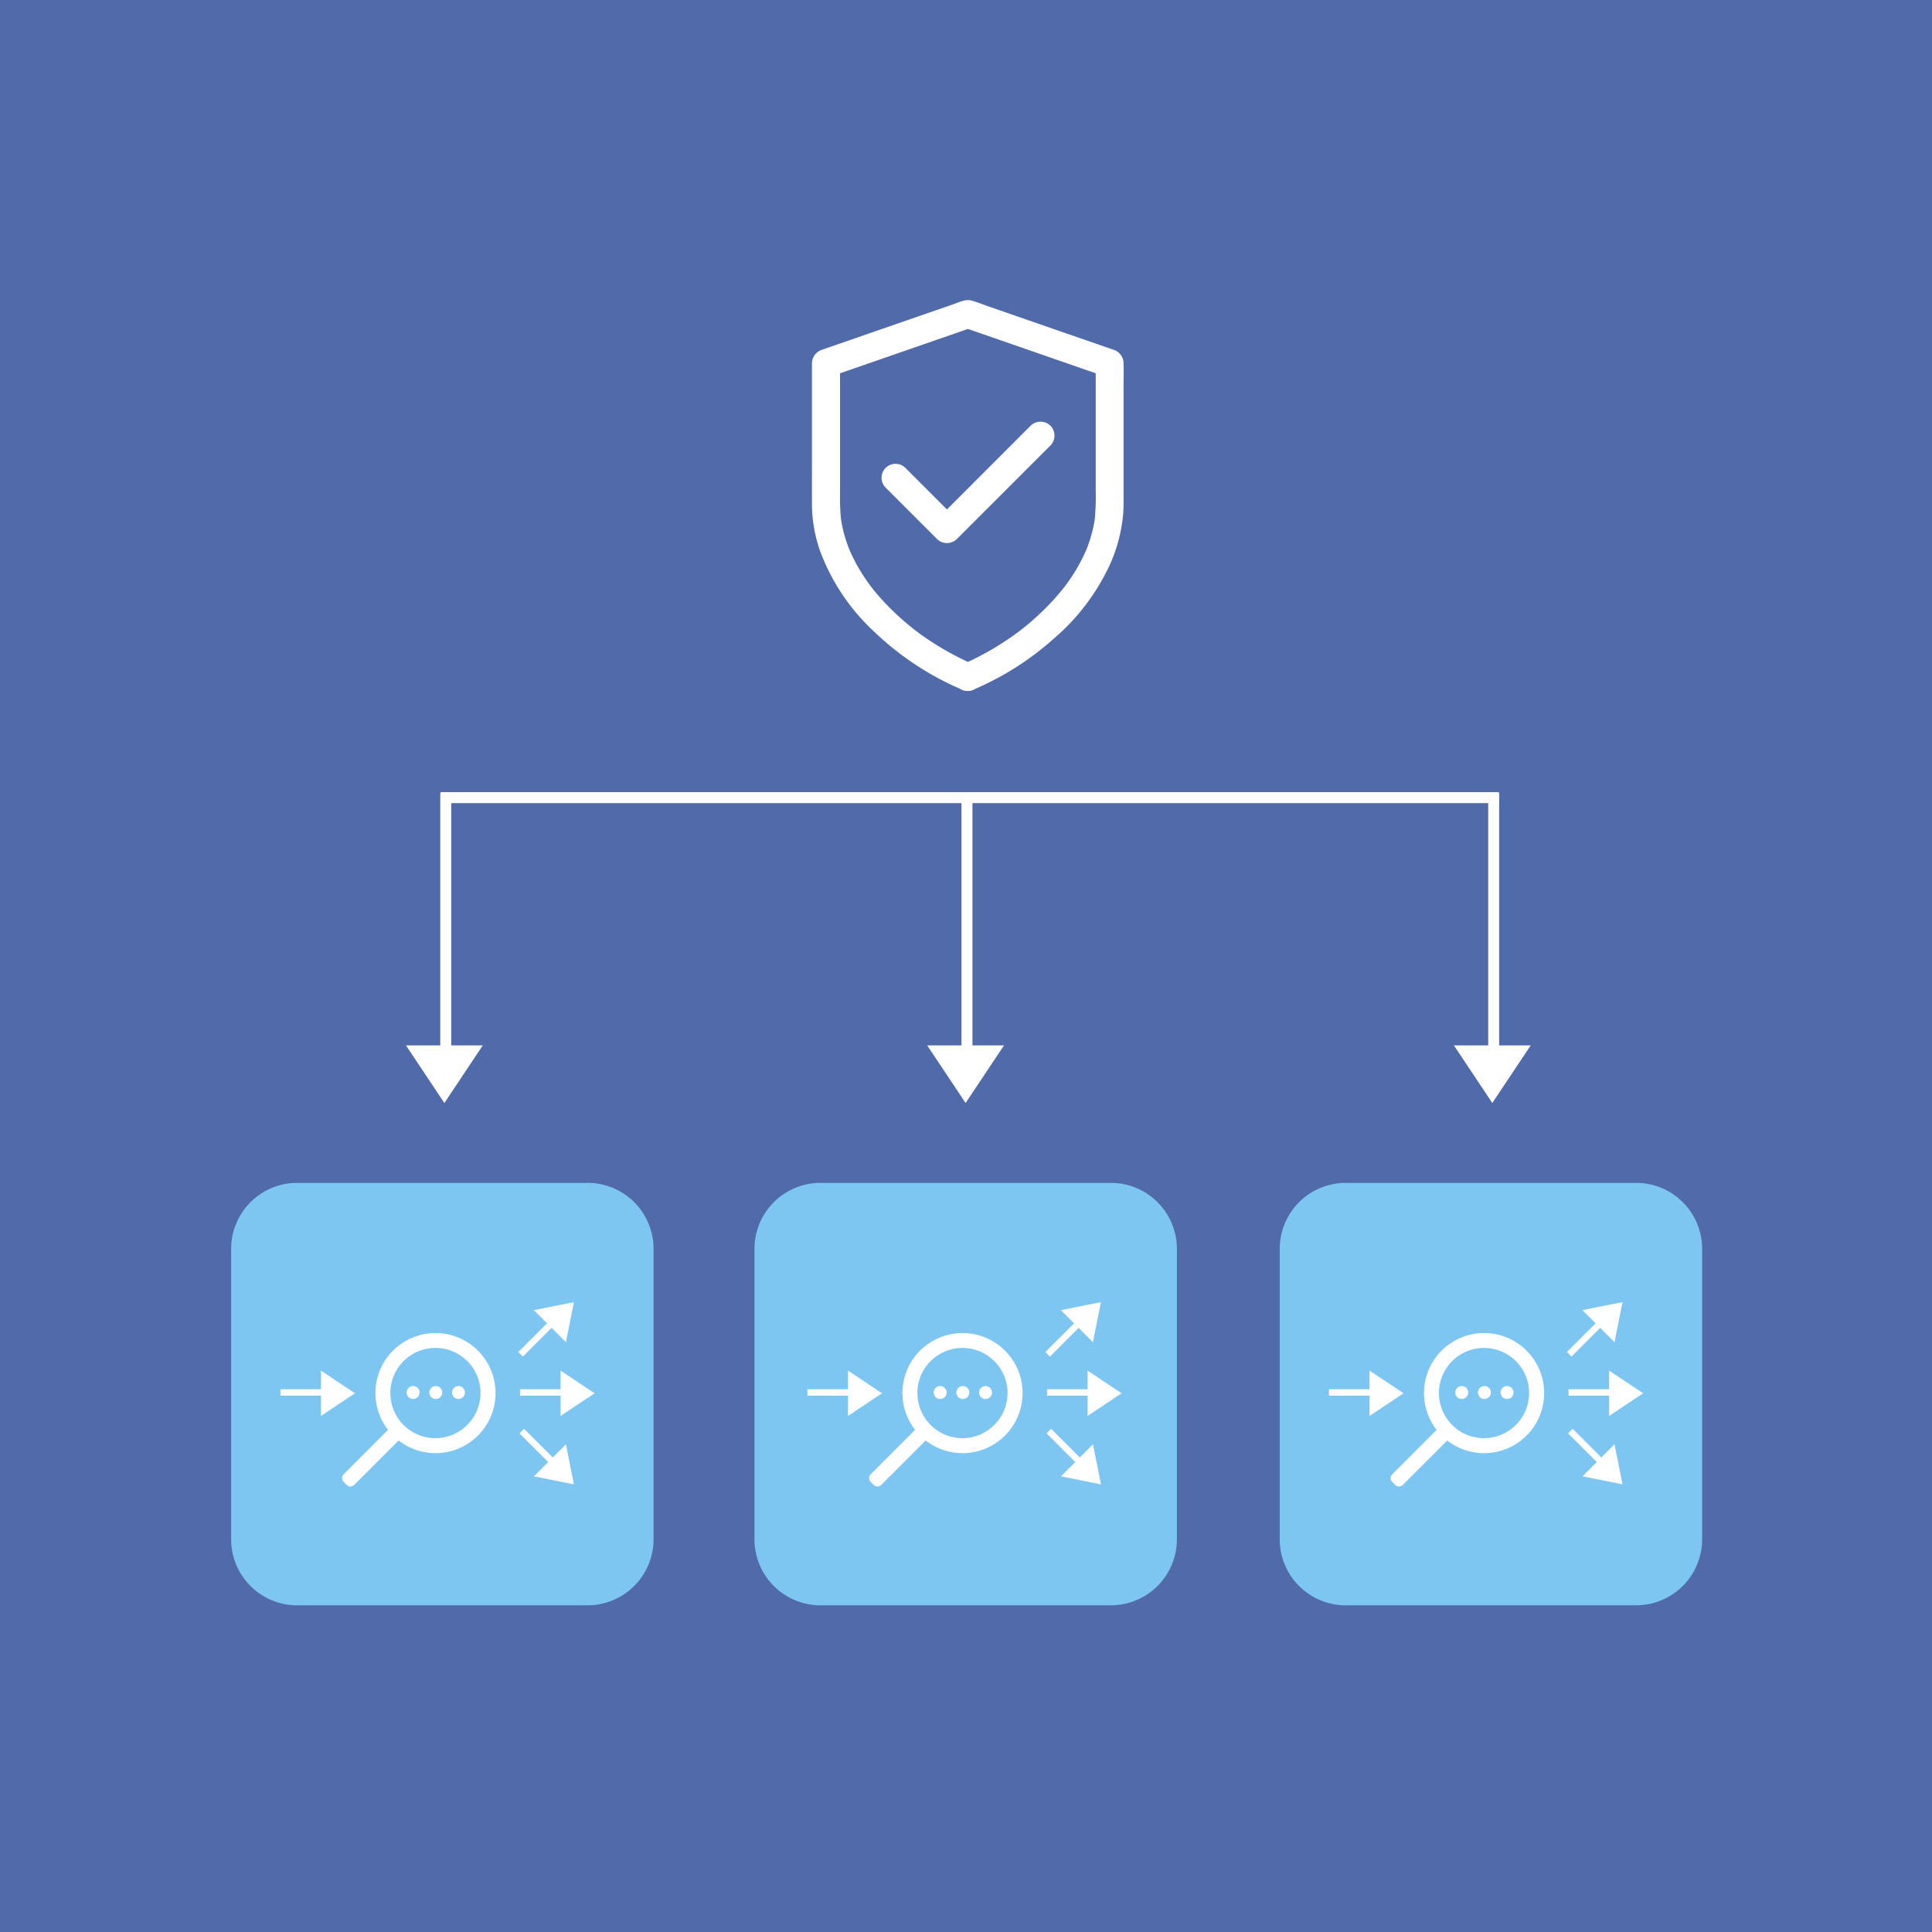 <svg xmlns="http://www.w3.org/2000/svg" xmlns:svg="http://www.w3.org/2000/svg" id="svg128" width="320" height="320" version="1.1" viewBox="0 0 320 320"><defs id="defs85"><clipPath id="clip-path"><path id="Rectangle_680" d="M0 0H51.629V64.741H0z" class="cls-1"/></clipPath><style id="style83">.cls-1{fill:#fff}.cls-4{fill:#7dc6f2}</style></defs><path id="Rectangle_724" fill="#516baa" d="M 0,0 H 320 V 320 H 0 Z"/><path id="Path_9883" d="M 186.098,76.362 V 64.305 c 0,-1.363 0.046,-2.746 0,-4.111 v -0.046 a 2.369,2.369 0 0 0 -1.7,-2.229 l -8.018,-2.777 q -6.318,-2.186 -12.632,-4.381 c -0.926,-0.327 -1.852,-0.692 -2.8,-0.972 -1,-0.3 -2.136,0.293 -3.054,0.61 l -12.1,4.188 q -4.73,1.643 -9.456,3.279 c -0.055,0.015 -0.1,0.038 -0.154,0.055 a 2.384,2.384 0 0 0 -1.7,2.228 v 14.3 c 0,3.008 -0.007,6.017 0,9.025 a 23.787,23.787 0 0 0 1.327,7.737 34.639,34.639 0 0 0 8.851,13.293 48.659,48.659 0 0 0 12.872,8.914 c 0.492,0.233 1,0.454 1.5,0.674 a 1.952,1.952 0 0 0 0.654,0.3 2.907,2.907 0 0 0 0.4,0.038 2,2 0 0 0 0.831,-0.061 2.347,2.347 0 0 0 0.6,-0.266 48.133,48.133 0 0 0 13.007,-8.311 35.989,35.989 0 0 0 9.411,-12.5 26.081,26.081 0 0 0 2.083,-8.061 c 0.124,-1.428 0.077,-2.87 0.077,-4.3 z m -4.769,9.658 a 23.461,23.461 0 0 1 -1.408,5.067 29.06,29.06 0 0 1 -2.7,4.86 c -0.276,0.409 -0.563,0.809 -0.863,1.2 l -0.025,0.032 c -0.055,0.054 -0.091,0.123 -0.139,0.176 -0.154,0.192 -0.308,0.385 -0.47,0.579 -0.636,0.772 -1.3,1.519 -2,2.245 a 43.936,43.936 0 0 1 -4.435,4.01 1.564,1.564 0 0 0 -0.265,0.211 l -0.553,0.414 c -0.4,0.294 -0.809,0.586 -1.218,0.864 -0.794,0.545 -1.612,1.071 -2.437,1.574 a 46.639,46.639 0 0 1 -4.493,2.382 47.063,47.063 0 0 1 -8.806,-5.29 c -0.078,-0.054 -0.409,-0.316 -0.085,-0.069 0.324,0.247 -0.006,-0.007 -0.084,-0.069 -0.2,-0.154 -0.393,-0.316 -0.586,-0.471 q -0.59,-0.474 -1.157,-0.972 -1.145,-1 -2.206,-2.059 c -0.71,-0.71 -1.389,-1.442 -2.044,-2.206 -0.3,-0.349 -0.592,-0.7 -0.876,-1.068 a 2.5,2.5 0 0 0 -0.2,-0.252 c -0.145,-0.2 -0.293,-0.393 -0.439,-0.594 a 29.457,29.457 0 0 1 -3.142,-5.509 23.341,23.341 0 0 1 -1.4,-5.035 34.719,34.719 0 0 1 -0.162,-4.055 V 61.828 l 6.259,-2.166 q 6.329,-2.2 12.658,-4.389 1.138,-0.391 2.272,-0.788 l 7.324,2.539 12.649,4.388 1.188,0.411 V 81.26 a 41.2,41.2 0 0 1 -0.156,4.76" class="cls-1"/><path id="Path_9884" d="m 173.982,70.507 a 2.35,2.35 0 0 0 -3.272,0 l -5.26,5.263 -8.322,8.323 -0.285,0.286 -5.826,-5.826 -1.063,-1.063 a 2.313,2.313 0 0 0 -3.271,3.271 l 7.459,7.459 1.064,1.064 a 2.342,2.342 0 0 0 3.271,0 l 5.265,-5.26 8.323,-8.323 1.921,-1.92 a 2.343,2.343 0 0 0 0,-3.272" class="cls-1"/><path id="Path_11576" d="m 184.029,265.893 h -48.164 a 10.937,10.937 0 0 1 -10.9,-10.9 v -48.171 a 10.937,10.937 0 0 1 10.9,-10.9 h 48.164 a 10.936,10.936 0 0 1 10.9,10.9 v 48.164 a 10.936,10.936 0 0 1 -10.9,10.9" class="cls-4"/><path id="Rectangle_681" d="m 246.493,131.396 h 1.817 v 46.298 h -1.817 z" class="cls-1"/><path id="Rectangle_682" d="m 72.973,131.206 h 175.283 v 1.817 H 72.973 Z" class="cls-1"/><path id="Path_9885" d="m 247.174,182.692 6.361,-9.542 h -12.722 z" class="cls-1"/><path id="Rectangle_683" d="m 159.253,131.396 h 1.817 v 46.298 h -1.817 z" class="cls-1"/><path id="Path_9886" d="m 159.934,182.692 6.361,-9.542 h -12.722 z" class="cls-1"/><path id="Rectangle_684" d="m 72.922,131.396 h 1.817 v 46.298 h -1.817 z" class="cls-1"/><path id="Path_9887" d="m 73.603,182.692 6.361,-9.542 H 67.242 Z" class="cls-1"/><path id="Path_9888" d="m 146.085,230.771 -5.631,-3.754 v 3.083 h -6.72 v 1.071 h 6.721 v 3.352 z" class="cls-1"/><path id="Path_9889" d="m 185.77,230.771 -5.631,-3.754 v 3.083 h -6.721 v 1.071 h 6.721 v 3.352 z" class="cls-1"/><path id="Path_9890" d="m 173.904,224.693 4.752,-4.752 2.37,2.37 1.328,-6.637 -6.637,1.328 2.181,2.181 -4.753,4.751 z" class="cls-1"/><path id="Path_9891" d="m 178.845,241.403 -4.747,-4.75 -0.758,0.757 4.752,4.753 -2.37,2.37 6.636,1.327 -1.328,-6.636 z" class="cls-1"/><path id="Path_9892" d="m 153.324,222.876 a 9.946,9.946 0 0 0 -1.762,13.955 l -7.447,7.459 a 0.888,0.888 0 0 0 0.093,1.155 l 0.5,0.5 a 0.888,0.888 0 0 0 1.258,0 l 7.353,-7.353 a 9.945,9.945 0 1 0 0.011,-15.709 m 13.537,8.347 a 7.5,7.5 0 0 1 -6.964,6.962 7.6,7.6 0 0 1 -0.976,0 7.465,7.465 0 0 1 -6.961,-7.938 v -0.087 a 7.469,7.469 0 0 1 14.9,1.063" class="cls-1"/><path id="Path_9893" d="m 159.475,229.575 a 1.072,1.072 0 1 0 1.073,1.073 1.073,1.073 0 0 0 -1.073,-1.073" class="cls-1"/><path id="Path_9894" d="m 155.721,229.575 a 1.072,1.072 0 1 0 1.073,1.073 1.073,1.073 0 0 0 -1.073,-1.073" class="cls-1"/><path id="Path_9895" d="m 163.229,229.575 a 1.072,1.072 0 1 0 1.073,1.073 1.073,1.073 0 0 0 -1.073,-1.073" class="cls-1"/><path id="Path_9896" d="m 271.029,265.893 h -48.164 a 10.937,10.937 0 0 1 -10.9,-10.9 v -48.171 a 10.937,10.937 0 0 1 10.9,-10.9 h 48.164 a 10.936,10.936 0 0 1 10.9,10.9 v 48.164 a 10.936,10.936 0 0 1 -10.9,10.9" class="cls-4"/><path id="Path_9897" d="m 232.47,230.771 -5.631,-3.754 v 3.083 h -6.721 v 1.071 h 6.721 v 3.352 z" class="cls-1"/><path id="Path_9898" d="m 272.155,230.771 -5.631,-3.754 v 3.083 h -6.721 v 1.071 h 6.721 v 3.352 z" class="cls-1"/><path id="Path_9899" d="m 260.288,224.693 4.752,-4.752 2.371,2.37 1.327,-6.637 -6.637,1.328 2.181,2.181 -4.752,4.751 z" class="cls-1"/><path id="Path_9900" d="m 265.23,241.403 -4.752,-4.752 -0.758,0.757 4.752,4.753 -2.37,2.37 6.636,1.327 -1.328,-6.636 z" class="cls-1"/><path id="Path_9901" d="m 239.71,222.876 a 9.945,9.945 0 0 0 -1.763,13.955 l -7.446,7.459 a 0.889,0.889 0 0 0 0.093,1.155 l 0.5,0.5 a 0.888,0.888 0 0 0 1.258,0 l 7.353,-7.353 a 9.946,9.946 0 1 0 0.012,-15.709 m 13.536,8.347 a 7.5,7.5 0 0 1 -6.964,6.962 7.6,7.6 0 0 1 -0.976,0 7.465,7.465 0 0 1 -6.961,-7.938 v -0.087 a 7.469,7.469 0 0 1 14.9,1.063" class="cls-1"/><path id="Path_9902" d="m 245.861,229.575 a 1.072,1.072 0 1 0 1.072,1.073 1.073,1.073 0 0 0 -1.072,-1.073" class="cls-1"/><path id="Path_9903" d="m 242.107,229.575 a 1.072,1.072 0 1 0 1.072,1.073 1.073,1.073 0 0 0 -1.072,-1.073" class="cls-1"/><path id="Path_9904" d="m 249.614,229.575 a 1.072,1.072 0 1 0 1.072,1.073 1.073,1.073 0 0 0 -1.072,-1.073" class="cls-1"/><path id="Path_9905" d="M 97.352,265.893 H 49.188 a 10.936,10.936 0 0 1 -10.905,-10.9 v -48.171 a 10.936,10.936 0 0 1 10.905,-10.9 h 48.164 a 10.937,10.937 0 0 1 10.9,10.9 v 48.164 a 10.937,10.937 0 0 1 -10.9,10.9" class="cls-4"/><path id="Path_9906" d="m 58.793,230.771 -5.631,-3.754 V 230.1 H 46.44 v 1.071 h 6.721 v 3.352 z" class="cls-1"/><path id="Path_9907" d="m 98.478,230.771 -5.631,-3.754 v 3.083 h -6.721 v 1.071 h 6.721 v 3.352 z" class="cls-1"/><path id="Path_9908" d="m 86.61,224.693 4.752,-4.752 2.37,2.37 1.328,-6.637 -6.637,1.328 2.181,2.181 -4.753,4.751 z" class="cls-1"/><path id="Path_9909" d="m 91.552,241.403 -4.752,-4.752 -0.758,0.757 4.751,4.753 -2.369,2.37 6.636,1.327 -1.328,-6.636 z" class="cls-1"/><path id="Path_9910" d="m 66.029,222.876 a 9.947,9.947 0 0 0 -1.762,13.955 l -7.446,7.459 a 0.888,0.888 0 0 0 0.093,1.155 l 0.5,0.5 a 0.889,0.889 0 0 0 1.259,0 l 7.353,-7.353 a 9.945,9.945 0 1 0 0.01,-15.709 m 13.537,8.347 a 7.5,7.5 0 0 1 -6.963,6.962 7.611,7.611 0 0 1 -0.977,0 7.465,7.465 0 0 1 -6.96,-7.938 v -0.087 a 7.469,7.469 0 0 1 14.9,1.063" class="cls-1"/><path id="Path_9911" d="m 72.181,229.575 a 1.072,1.072 0 1 0 1.073,1.073 1.073,1.073 0 0 0 -1.073,-1.073" class="cls-1"/><path id="Path_9912" d="m 68.428,229.575 a 1.072,1.072 0 1 0 1.073,1.073 1.074,1.074 0 0 0 -1.073,-1.073" class="cls-1"/><path id="Path_9913" d="m 75.936,229.575 a 1.072,1.072 0 1 0 1.073,1.073 1.073,1.073 0 0 0 -1.073,-1.073" class="cls-1"/></svg>